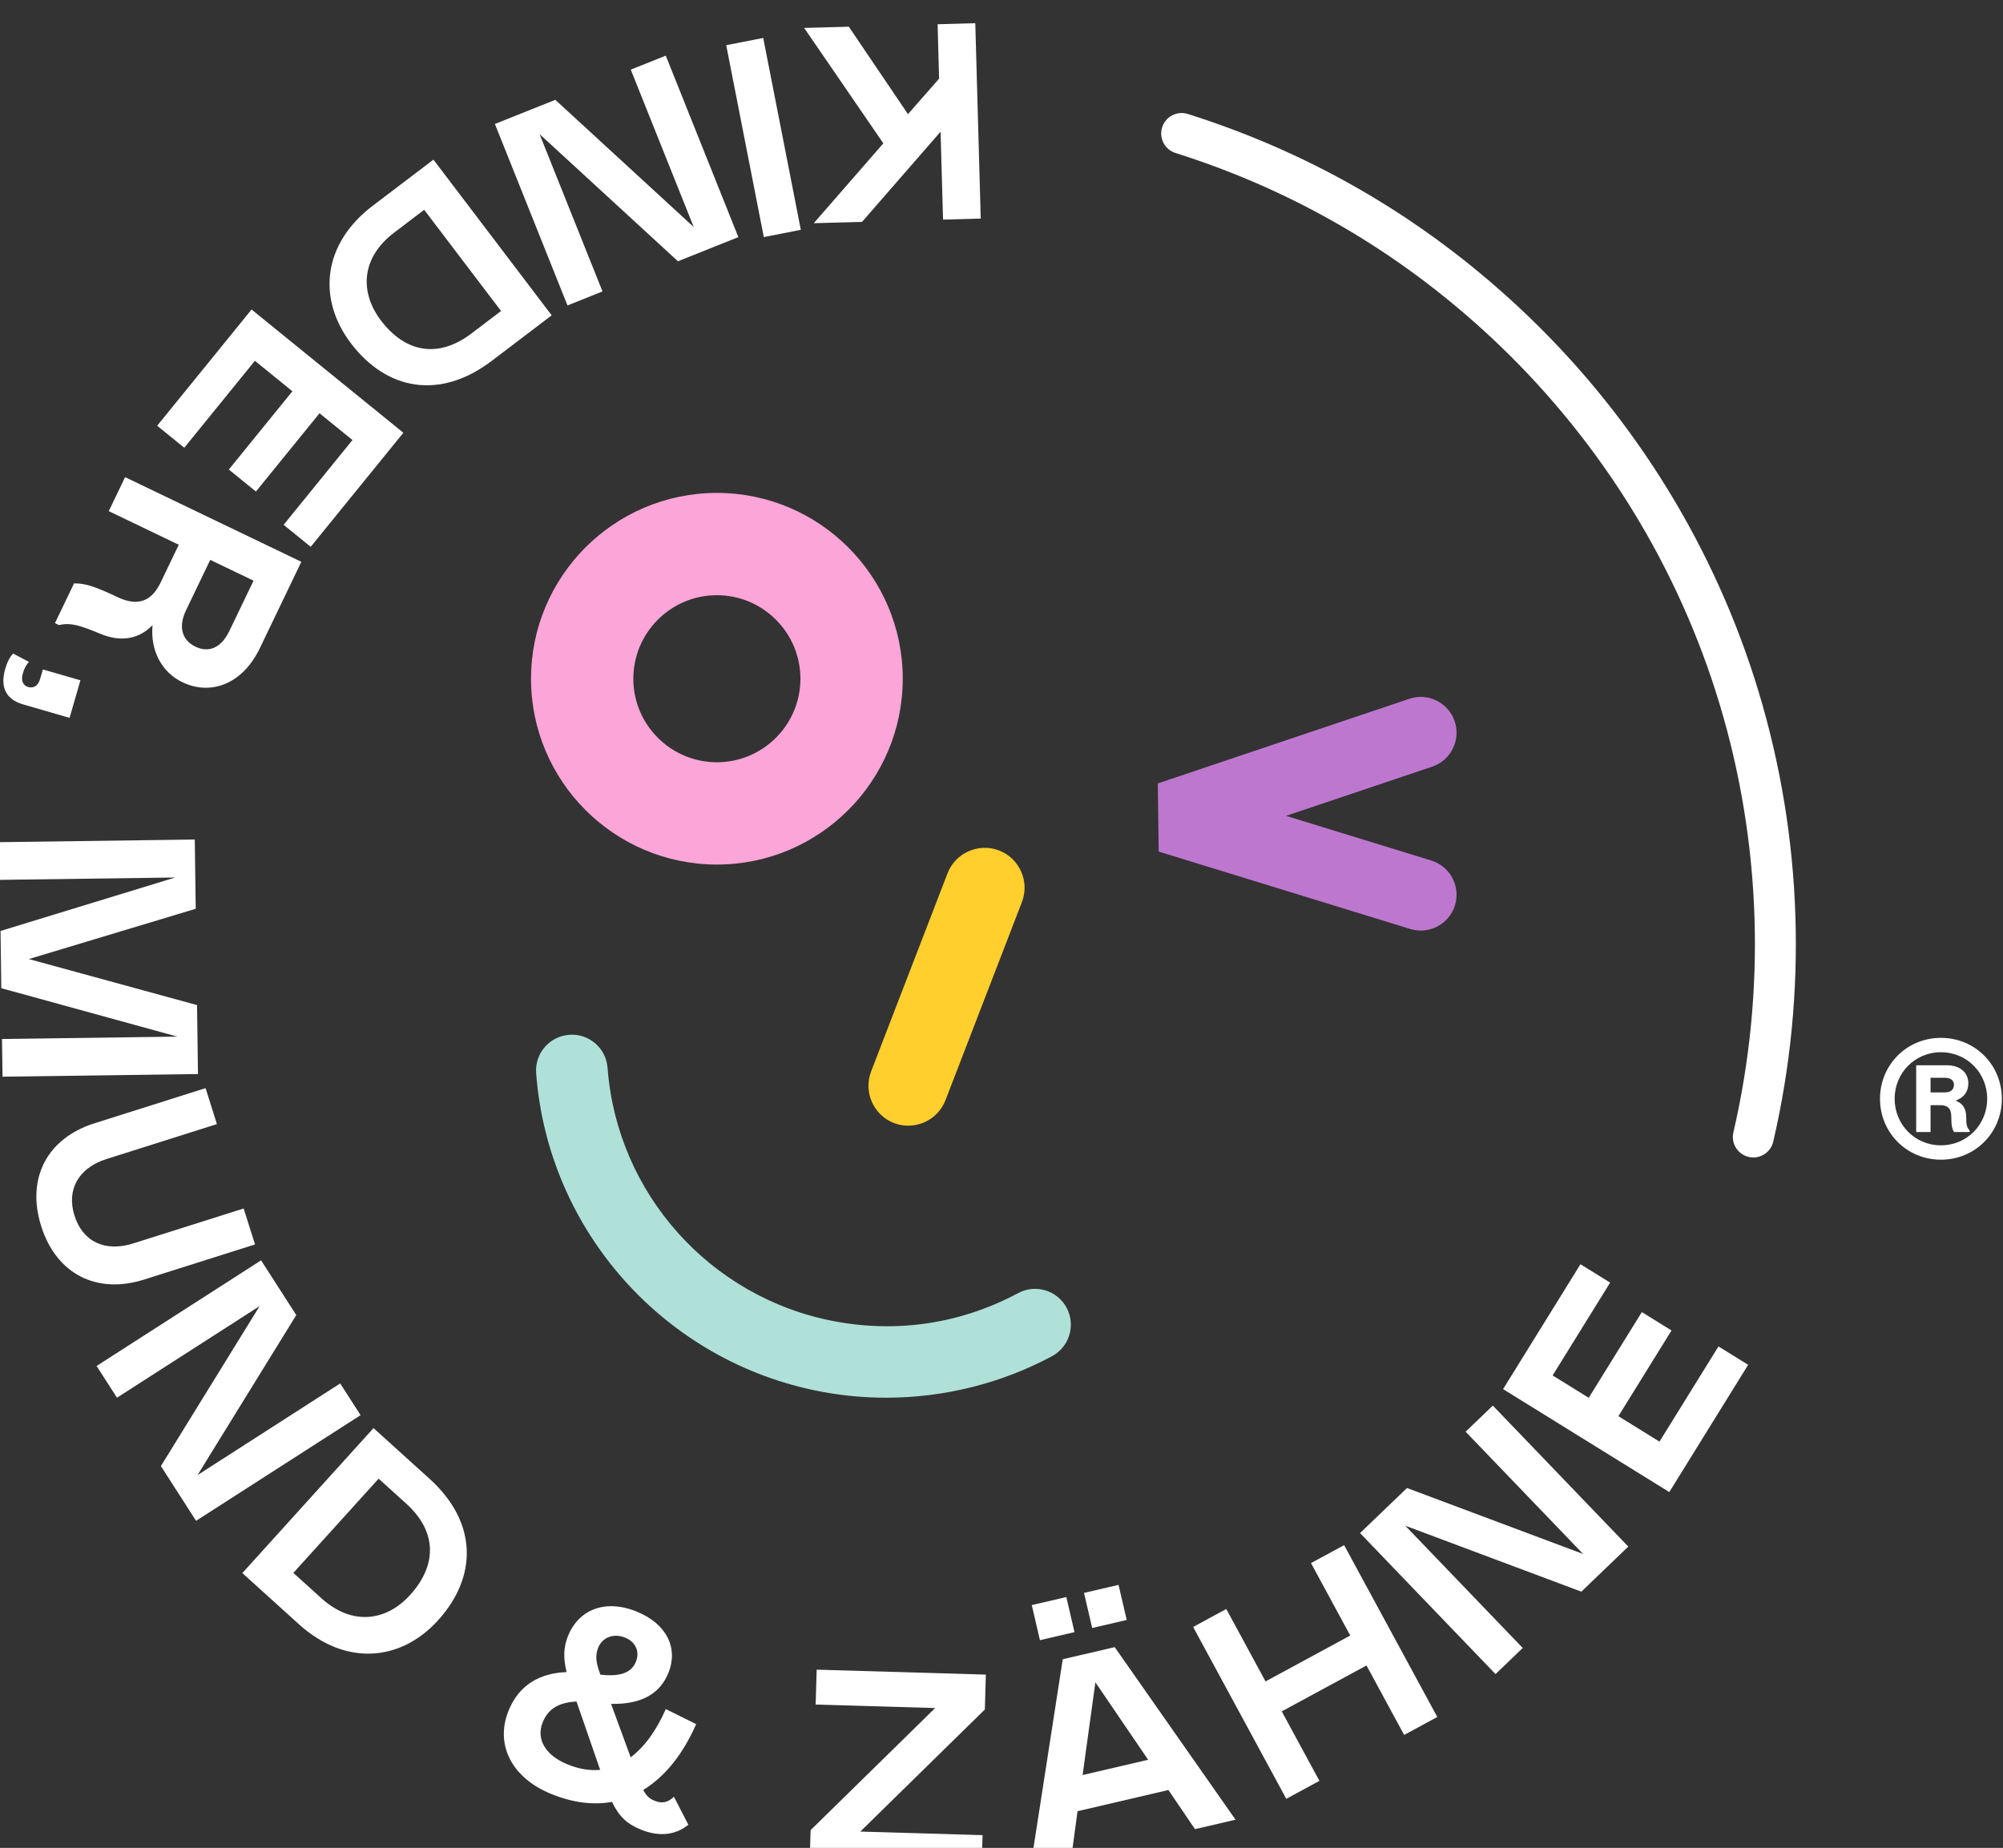 <?xml version="1.0" encoding="UTF-8"?>
<svg xmlns="http://www.w3.org/2000/svg" xmlns:cc="http://creativecommons.org/ns#" xmlns:dc="http://purl.org/dc/elements/1.1/" xmlns:rdf="http://www.w3.org/1999/02/22-rdf-syntax-ns#" width="160" height="147.64" version="1.1" viewBox="0 0 160 147.64" xml:space="preserve">
  <rect x="0" y="0" width="160" height="147.64" fill="#333333" stroke="none"/>
  <defs>
    <clipPath id="clipPath60">
      <path d="m0 5556.1h1730v-5556.1h-1730z"></path>
    </clipPath>
  </defs>
  <g transform="matrix(1.333 0 0 -1.333 -176.61 7329.6)">
    <g clip-path="url(#clipPath60)">
      <g transform="translate(217.63 5442.8)">
        <path d="m0 0c-0.209 0-0.421 0.031-0.632 0.095l-15.073 4.638-0.053 4.085 15.073 5.073c1.124 0.378 2.34-0.226 2.718-1.349 0.378-1.124-0.226-2.341-1.349-2.719l-8.758-2.948 8.704-2.678c1.133-0.348 1.769-1.549 1.421-2.682-0.284-0.922-1.134-1.515-2.051-1.515" fill="#be77cf"></path>
      </g>
      <g transform="translate(185.59 5414.8)">
        <path d="m0 0c-1.308 0-2.619 0.122-3.914 0.368-9.334 1.773-16.348 9.62-17.057 19.083-0.089 1.182 0.798 2.212 1.98 2.3 1.18 0.093 2.212-0.797 2.3-1.979 0.565-7.531 6.148-13.777 13.578-15.188 3.804-0.722 7.618-0.14 11.026 1.686 1.045 0.561 2.345 0.166 2.904-0.878 0.56-1.045 0.167-2.346-0.877-2.906-3.061-1.639-6.489-2.486-9.94-2.486" fill="#afe1d8"></path>
      </g>
      <g transform="translate(175.45 5462.9)">
        <path d="m0 0c-2.761 0-5.007-2.246-5.007-5.007 0-2.76 2.246-5.006 5.007-5.006 2.76 0 5.006 2.246 5.006 5.006 0 2.761-2.246 5.007-5.006 5.007m0-16.144c-6.142 0-11.138 4.996-11.138 11.137 0 6.142 4.996 11.138 11.138 11.138 6.141 0 11.138-4.996 11.138-11.138 0-6.141-4.997-11.137-11.138-11.137" fill="#fba5d8"></path>
      </g>
      <g transform="translate(192.36 5447.6)">
        <path d="m0 0c1.226-0.473 1.842-1.863 1.37-3.089l-4.581-11.878c-0.473-1.226-1.862-1.843-3.088-1.37s-1.843 1.863-1.37 3.089l4.58 11.878c0.473 1.226 1.863 1.843 3.089 1.37" fill="#ffcf2e"></path>
      </g>
      <g transform="translate(180.68 5496.9)">
        <path d="m0 0 2.676 0.074 3.545-5.241 1.865 2.127-0.089 3.262 2.258 0.063 0.326-11.71-2.259-0.063-0.147 5.27-4.704-5.405-2.895-0.08 4.169 4.786z" fill="#fff"></path>
      </g>
      <g transform="translate(180.48 5484.8)">
        <path d="m0 0-2.218-0.435-2.253 11.501 2.218 0.434z" fill="#fff"></path>
      </g>
      <g transform="translate(170.29 5494.4)">
        <path d="m0 0 2.097 0.839 4.35-10.877-3.62-1.447-8.293 7.622 3.772-9.43-2.098-0.84-4.35 10.877 3.621 1.447 8.293-7.623z" fill="#fff"></path>
      </g>
      <g transform="translate(157.91 5486)">
        <path d="m0 0-1.799-1.367c-2.013-1.528-2.057-3.601-0.793-5.267 1.448-1.907 3.412-2.306 5.425-0.778l1.773 1.346zm7.641-6.326-3.599-2.733c-3.093-2.348-6.287-1.768-8.433 1.058-2.014 2.653-1.706 5.956 1.307 8.243l3.639 2.764z" fill="#fff"></path>
      </g>
      <g transform="translate(151.11 5465.8)">
        <path d="m0 0-1.624 1.319 4.126 5.081-1.975 1.604-3.81-4.691-1.624 1.319 3.809 4.691-2.247 1.826-4.232-5.211-1.625 1.319 5.657 6.966 9.097-7.387z" fill="#fff"></path>
      </g>
      <g transform="translate(143.64 5462)">
        <path d="m0 0c-0.486-1.011-0.234-1.8 0.565-2.185 0.8-0.384 1.543-0.073 2.029 0.938l1.45 3.018-2.595 1.247zm-6.712 1.608c0.337 6e-3 0.682-0.049 1.036-0.164 0.353-0.113 0.865-0.322 1.544-0.648 1.268-0.609 2.079-0.237 2.608 0.864l1.087 2.263-4.195 2.016 0.979 2.037 10.561-5.075-2.485-5.174c-1.045-2.173-2.95-2.855-4.641-2.042-1.266 0.607-1.931 1.93-1.79 3.422-0.781-0.814-1.863-1.055-3.144-0.514-1.176 0.491-1.77 0.684-2.464 0.515l-0.241 0.116z" fill="#fff"></path>
      </g>
      <g transform="translate(134.23 5458.9)">
        <path d="m0 0c-0.167-0.161-0.286-0.388-0.369-0.678-0.126-0.434-4e-3 -0.73 0.318-0.824 0.322-0.093 0.596 0.072 0.713 0.474l0.168 0.578 2.25-0.651-0.651-2.251-2.782 0.806c-1.142 0.329-1.355 1.158-1.071 2.139 0.116 0.402 0.273 0.705 0.472 0.908z" fill="#fff"></path>
      </g>
      <g transform="translate(132.61 5436.3)">
        <path d="m0 0 10.508 0.143-10.55 2.902-0.045 3.431 10.466 3.204-10.508-0.142-0.031 2.259 11.713 0.159 0.056-4.15-10.001-3.014 10.08-2.759 0.056-4.133-11.713-0.159z" fill="#fff"></path>
      </g>
      <g transform="translate(145.49 5431.2)">
        <path d="m0 0-6.608-2.091c-1.707-0.54-2.416-1.853-1.926-3.401 0.491-1.549 1.82-2.199 3.527-1.658l6.608 2.091 0.682-2.154-6.655-2.107c-2.825-0.894-5.248 0.324-6.157 3.196-0.914 2.889 0.366 5.279 3.192 6.173l6.656 2.106z" fill="#fff"></path>
      </g>
      <g transform="translate(139.5 5414.8)">
        <path d="m0 0-1.221 1.902 9.857 6.332 2.108-3.281-5.915-9.589 8.548 5.491 1.221-1.901-9.858-6.333-2.108 3.281 5.916 9.589z" fill="#fff"></path>
      </g>
      <g transform="translate(150.07 5404.3)">
        <path d="m0 0 1.676-1.516c1.874-1.695 3.919-1.357 5.323 0.195 1.605 1.775 1.636 3.779-0.238 5.475l-1.651 1.494zm4.804 8.678 3.352-3.032c2.88-2.606 2.899-5.852 0.519-8.484-2.236-2.469-5.539-2.777-8.344-0.238l-3.388 3.066z" fill="#fff"></path>
      </g>
      <g transform="translate(168.47 5398.2)">
        <path d="m0 0c1.26-0.141 1.88 0.152 2.134 0.791 0.222 0.56 0.013 1.165-0.672 1.437-0.638 0.253-1.334 0.044-1.599-0.624-0.192-0.483-0.116-0.928 0.137-1.604m-0.015-5.704-1.417 4.094c-1.122-0.059-1.718-0.471-2.033-1.264-0.395-0.995 0.169-1.976 1.538-2.521 0.653-0.258 1.293-0.369 1.912-0.309m5.285-3.288c-0.75-0.621-1.732-0.735-2.806-0.309-0.856 0.341-1.344 0.787-1.766 1.675-1.124-0.202-2.324-0.049-3.584 0.452-2.443 0.969-3.426 2.982-2.629 4.988 0.624 1.572 1.878 2.28 3.489 2.342-0.199 0.818-0.194 1.464 0.079 2.148 0.649 1.634 2.267 2.216 4.071 1.499 1.851-0.736 2.547-2.201 1.959-3.678-0.512-1.292-1.661-1.916-3.445-1.874l1.176-3.205c0.825 0.627 1.532 1.589 2.104 2.892l1.82-0.903c-0.773-1.764-1.835-3.124-3.171-3.945 0.197-0.367 0.384-0.531 0.695-0.654 0.436-0.173 0.79-0.098 1.143 0.248z" fill="#fff"></path>
      </g>
      <g transform="translate(188.53 5396.2)">
        <path d="m0 0-7.161 0.209 0.061 2.091 10.138-0.296-0.06-2.091-7.464-7.318 7.327-0.213-0.061-2.091-10.305 0.3 0.061 2.091z" fill="#fff"></path>
      </g>
      <g transform="translate(197.45 5403.1)">
        <path d="m0 0 2.069 0.482 0.491-2.102-2.07-0.483zm3.843-10-3.161 4.642-0.767-5.559zm-6.973 9.271 2.07 0.482 0.49-2.103-2.071-0.482zm1.856-3.246 3.113 0.725 7.241-10.342-2.429-0.566-1.594 2.344-5.445-1.269-0.379-2.804-2.443-0.571z" fill="#fff"></path>
      </g>
      <g transform="translate(209.3 5396)">
        <path d="m0 0 2.257-4.165-1.986-1.076-5.582 10.3 1.986 1.077 2.353-4.341 5.076 2.751-2.352 4.342 1.986 1.075 5.582-10.299-1.985-1.077-2.257 4.164z" fill="#fff"></path>
      </g>
      <g transform="translate(223.74 5399.8)">
        <path d="m0 0-1.63-1.566-8.118 8.452 2.813 2.702 10.553-3.954-7.039 7.328 1.629 1.565 8.118-8.45-2.813-2.702-10.552 3.953z" fill="#fff"></path>
      </g>
      <g transform="translate(227.2 5422.8)">
        <path d="m0 0 1.778-1.101-3.446-5.565 2.163-1.339 3.183 5.137 1.778-1.102-3.182-5.137 2.461-1.525 3.536 5.706 1.778-1.102-4.725-7.628-9.961 6.171z" fill="#fff"></path>
      </g>
      <g transform="translate(237.56 5429.2)">
        <path d="m0 0c-0.092 0-0.185 0.01-0.278 0.032-0.66 0.153-1.071 0.812-0.918 1.471 1.97 8.487 1.68 17.379-0.839 25.715-2.446 8.099-6.984 15.5-13.119 21.403-5.586 5.372-12.137 9.27-19.473 11.584-0.646 0.203-1.004 0.892-0.801 1.538s0.894 1.004 1.538 0.8c7.701-2.428 14.576-6.518 20.436-12.155 6.438-6.193 11.199-13.96 13.766-22.461 2.644-8.745 2.948-18.074 0.881-26.978-0.131-0.566-0.635-0.949-1.193-0.949" fill="#fff"></path>
      </g>
      <g transform="translate(249.04 5433.1)">
        <path d="m0 0c0.334 0 0.542 0.159 0.542 0.462 0 0.255-0.208 0.414-0.542 0.414h-0.861v-0.876zm-1.722 1.626h1.833c0.813 0 1.292-0.446 1.292-1.084 0-0.51-0.272-0.861-0.765-1.036 0.43-0.16 0.637-0.479 0.637-0.973 0-0.446 0.032-0.637 0.207-0.813v-0.095h-0.94c-0.112 0.207-0.16 0.398-0.16 0.908s-0.223 0.702-0.669 0.702h-0.574v-1.61h-0.861zm1.483 0.781c-1.578 0-2.774-1.259-2.774-2.79 0-1.53 1.196-2.789 2.774-2.789s2.773 1.259 2.773 2.789c0 1.531-1.195 2.79-2.773 2.79m0 0.861c2.056 0 3.651-1.626 3.651-3.651 0-2.024-1.595-3.65-3.651-3.65-2.057 0-3.651 1.626-3.651 3.65 0 2.025 1.594 3.651 3.651 3.651" fill="#fff"></path>
      </g>
    </g>
  </g>
</svg>

